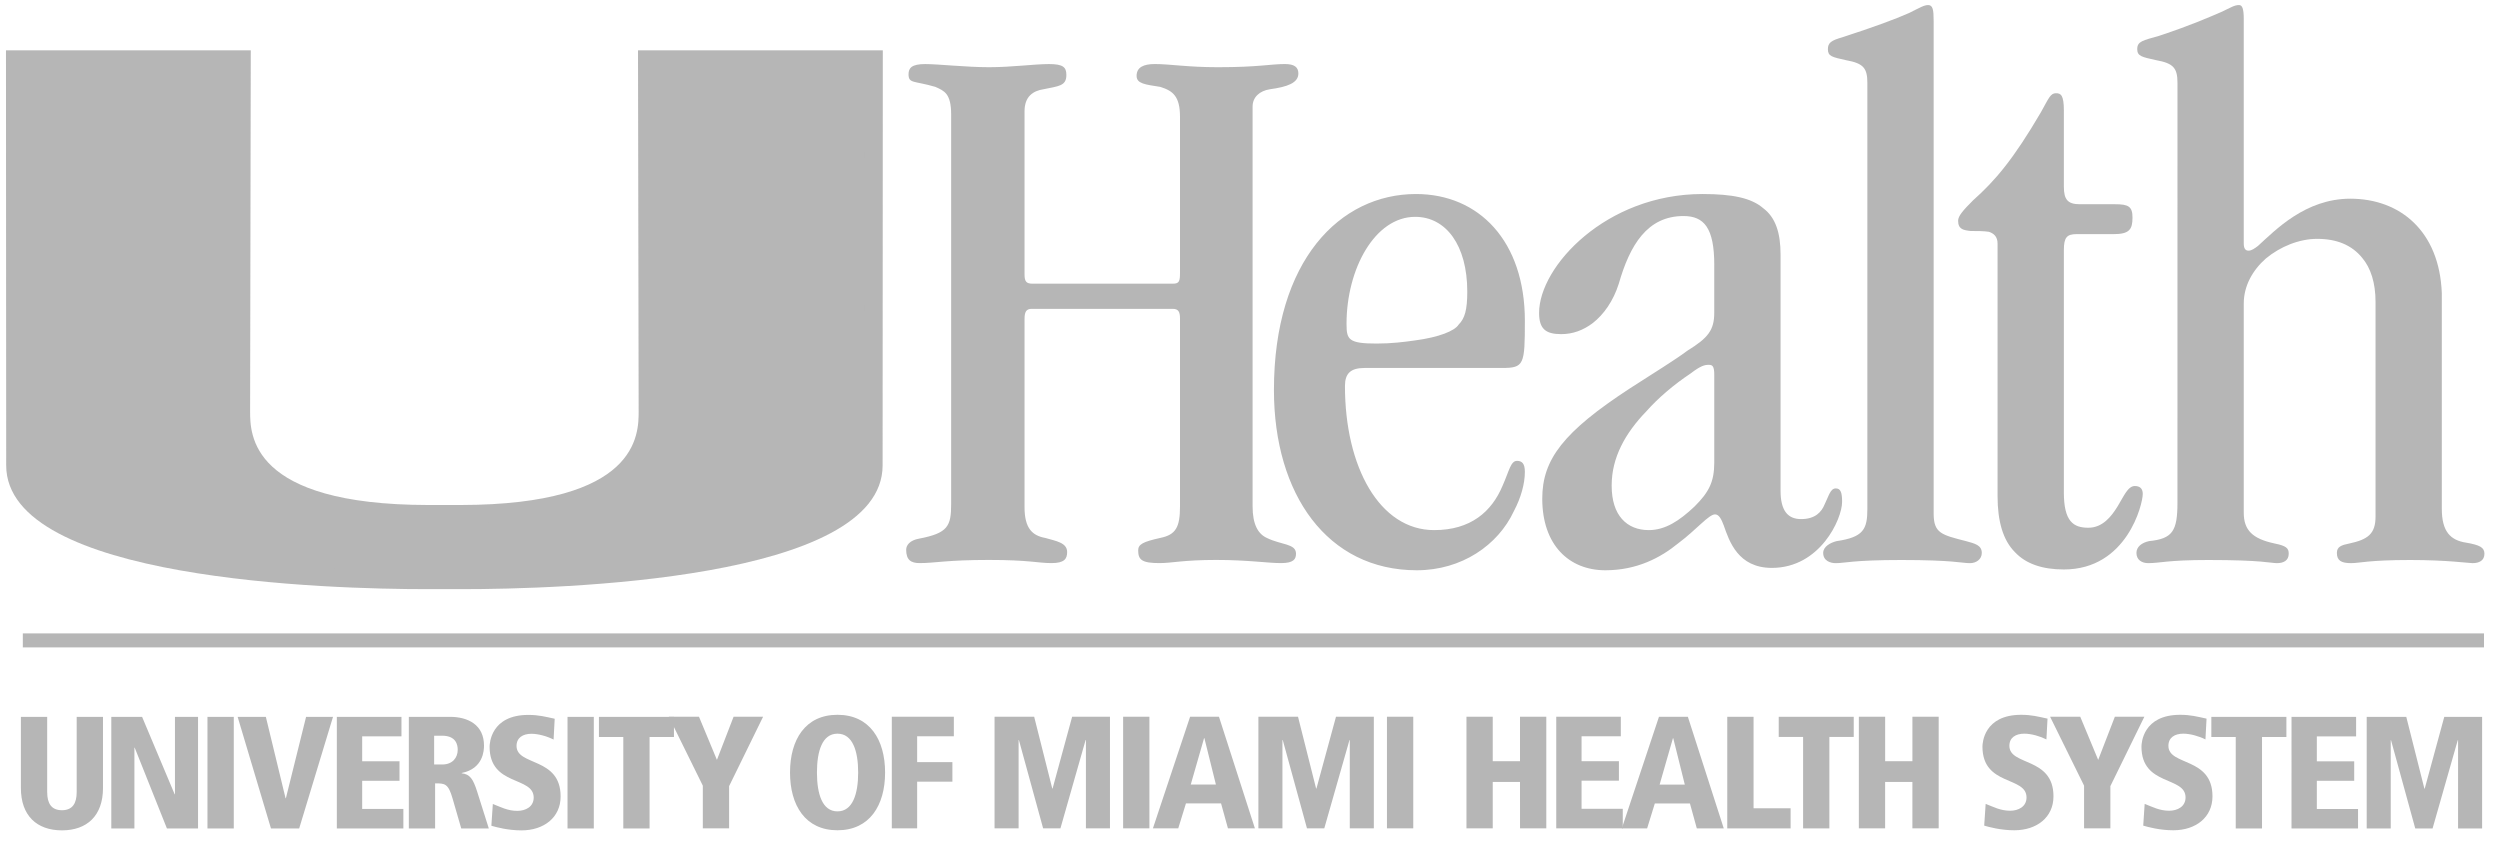 <svg xmlns="http://www.w3.org/2000/svg" width="113" height="38" viewBox="0 0 113 38" fill="none"><g opacity="0.6" clip-path="url(#clip0_5782_27065)"><path fill-rule="evenodd" clip-rule="evenodd" d="M46.63 13.96C46.381 13.96 46.309 14.103 46.309 14.422V22.926C46.309 23.887 46.666 24.207 47.237 24.313C47.736 24.456 48.235 24.527 48.235 24.954C48.235 25.274 48.093 25.452 47.522 25.452C46.916 25.452 46.523 25.309 44.704 25.309C42.778 25.309 42.279 25.452 41.566 25.452C41.173 25.452 40.959 25.309 40.959 24.847C40.959 24.634 41.138 24.421 41.53 24.349C42.85 24.1 42.992 23.78 42.992 22.783V5.173C42.992 4.212 42.671 4.105 42.279 3.927C41.316 3.643 41.066 3.785 41.066 3.358C41.066 3.074 41.209 2.896 41.815 2.896C42.422 2.896 43.671 3.038 44.704 3.038C45.739 3.038 46.738 2.896 47.415 2.896C48.057 2.896 48.2 3.038 48.2 3.393C48.2 3.892 47.843 3.892 47.166 4.034C46.702 4.105 46.309 4.354 46.309 5.03V12.395C46.309 12.715 46.381 12.822 46.666 12.822H53.014C53.3 12.822 53.336 12.715 53.336 12.324V5.279C53.336 4.354 53.015 4.104 52.444 3.927C51.766 3.82 51.374 3.785 51.374 3.429C51.374 3.038 51.695 2.895 52.195 2.895C52.908 2.895 53.657 3.038 55.048 3.038C56.903 3.038 57.402 2.895 58.08 2.895C58.507 2.895 58.686 3.038 58.686 3.322C58.686 3.749 58.187 3.927 57.402 4.034C56.938 4.104 56.617 4.389 56.617 4.817V22.89C56.617 23.708 56.867 24.135 57.259 24.313C57.901 24.634 58.579 24.563 58.579 25.025C58.579 25.274 58.472 25.452 57.901 25.452C57.295 25.452 56.403 25.309 54.976 25.309C53.478 25.309 52.979 25.452 52.408 25.452C51.624 25.452 51.446 25.309 51.446 24.882C51.446 24.598 51.66 24.491 52.444 24.314C53.157 24.171 53.336 23.815 53.336 22.89V14.387C53.336 14.103 53.264 13.96 53.015 13.96H46.63Z" fill="#858585"></path><path fill-rule="evenodd" clip-rule="evenodd" d="M60.864 14.675C60.864 15.351 60.971 15.529 62.219 15.529C62.897 15.529 63.467 15.458 63.967 15.386C65.037 15.244 65.749 14.96 65.928 14.675C66.213 14.391 66.321 13.999 66.321 13.181C66.321 11.082 65.357 9.801 63.967 9.801C62.147 9.801 60.863 12.149 60.863 14.639L60.864 14.675ZM61.684 16.632C61.042 16.632 60.792 16.881 60.792 17.45C60.792 21.115 62.361 23.961 64.823 23.961C66.463 23.961 67.426 23.143 67.926 21.933C68.211 21.293 68.282 20.831 68.567 20.831C68.782 20.831 68.924 20.937 68.924 21.328C68.924 21.862 68.746 22.503 68.425 23.108C67.712 24.637 66.071 25.776 64.038 25.776C60.008 25.776 57.582 22.36 57.582 17.628C57.582 11.758 60.578 8.77 64.002 8.77C66.855 8.77 68.924 10.904 68.924 14.498C68.924 16.49 68.889 16.632 67.89 16.632H61.684ZM72.848 21.969C72.848 23.286 73.526 23.961 74.525 23.961C75.273 23.961 75.916 23.534 76.593 22.894C77.236 22.253 77.485 21.791 77.485 20.901V16.953C77.485 16.561 77.414 16.49 77.236 16.49C77.057 16.49 76.879 16.525 76.415 16.881C75.666 17.379 74.953 17.984 74.417 18.589C73.455 19.585 72.848 20.688 72.848 21.933V21.969ZM77.485 11.971C77.485 10.299 77.021 9.765 76.094 9.765C74.453 9.765 73.668 11.082 73.169 12.825C72.92 13.608 72.491 14.213 71.992 14.604C71.564 14.924 71.1 15.103 70.565 15.103C69.852 15.103 69.567 14.853 69.567 14.142C69.567 12.042 72.599 8.77 76.95 8.77C78.305 8.77 79.161 8.947 79.696 9.41C80.267 9.836 80.481 10.548 80.481 11.508V22.183C80.481 23.072 80.802 23.463 81.408 23.463C82.051 23.463 82.335 23.143 82.478 22.787C82.657 22.431 82.728 22.076 82.977 22.076C83.192 22.076 83.263 22.253 83.263 22.681C83.263 23.464 82.264 25.669 80.088 25.669C78.555 25.669 78.163 24.46 77.913 23.748C77.806 23.464 77.698 23.25 77.52 23.25C77.236 23.25 76.7 23.925 75.844 24.566C75.06 25.206 73.99 25.776 72.563 25.776C70.922 25.776 69.71 24.637 69.71 22.538C69.71 20.759 70.673 19.514 73.668 17.557C74.881 16.774 75.702 16.276 76.273 15.849C77.199 15.28 77.484 14.924 77.484 14.142V11.971H77.485Z" fill="#858585"></path><path fill-rule="evenodd" clip-rule="evenodd" d="M84.405 3.752C84.405 3.076 84.227 2.863 83.442 2.721C82.8 2.578 82.621 2.543 82.621 2.222C82.621 1.938 82.765 1.831 83.264 1.688C84.69 1.226 85.654 0.87 86.295 0.586C86.795 0.336 86.973 0.229 87.151 0.229C87.365 0.229 87.401 0.443 87.401 0.941V23.214C87.401 24.103 87.758 24.174 88.863 24.459C89.256 24.566 89.577 24.637 89.577 24.993C89.577 25.277 89.327 25.455 89.042 25.455C88.685 25.455 88.293 25.312 85.938 25.312C83.763 25.312 83.371 25.455 82.978 25.455C82.729 25.455 82.408 25.348 82.408 24.992C82.408 24.708 82.729 24.53 83.014 24.459C84.227 24.281 84.405 23.925 84.405 23V3.752M93.286 22.253C93.286 23.569 93.714 23.854 94.392 23.854C95.034 23.854 95.426 23.355 95.712 22.894C95.997 22.431 96.176 21.968 96.496 21.968C96.711 21.968 96.853 22.075 96.853 22.324C96.853 22.787 96.14 25.74 93.287 25.74C92.323 25.74 91.574 25.491 91.075 24.957C90.54 24.423 90.29 23.569 90.29 22.431V11.01C90.29 10.69 90.112 10.547 89.898 10.477C89.684 10.441 89.328 10.441 89.077 10.441C88.756 10.405 88.507 10.369 88.507 9.978C88.507 9.765 88.721 9.516 89.185 9.053C90.183 8.164 91.003 7.203 92.252 5.069C92.609 4.428 92.68 4.214 92.93 4.214C93.143 4.214 93.287 4.286 93.287 4.997V8.448C93.287 9.017 93.465 9.231 94 9.231H95.605C96.211 9.231 96.389 9.338 96.389 9.836C96.389 10.369 96.247 10.583 95.533 10.583H93.857C93.429 10.583 93.287 10.726 93.287 11.294V22.253" fill="#858585"></path><path fill-rule="evenodd" clip-rule="evenodd" d="M98.422 3.751C98.422 3.076 98.243 2.862 97.458 2.72C96.817 2.577 96.603 2.542 96.603 2.221C96.603 1.866 96.852 1.83 97.601 1.617C99.099 1.119 99.884 0.763 100.383 0.55C100.847 0.336 100.989 0.229 101.203 0.229C101.346 0.229 101.418 0.372 101.418 0.87V11.01C101.418 11.223 101.489 11.33 101.632 11.33C101.775 11.33 101.917 11.223 102.059 11.117C102.844 10.405 104.199 8.981 106.233 8.981C108.48 8.981 110.263 10.44 110.37 13.251V23C110.37 24.031 110.763 24.423 111.476 24.529C112.083 24.636 112.296 24.743 112.296 25.028C112.296 25.347 112.047 25.454 111.761 25.454C111.582 25.454 110.619 25.312 108.943 25.312C107.054 25.312 106.661 25.454 106.268 25.454C105.841 25.454 105.627 25.348 105.627 24.992C105.627 24.707 105.841 24.636 106.197 24.565C107.017 24.387 107.374 24.138 107.374 23.355V13.642C107.374 12.789 107.16 12.112 106.767 11.65C106.304 11.081 105.627 10.796 104.735 10.796C103.914 10.796 103.058 11.152 102.416 11.685C101.81 12.219 101.418 12.931 101.418 13.713V23.177C101.418 23.96 101.81 24.352 102.809 24.565C103.344 24.672 103.45 24.779 103.45 25.028C103.45 25.348 103.201 25.454 102.916 25.454C102.63 25.454 102.273 25.312 99.812 25.312C97.958 25.312 97.637 25.454 97.102 25.454C96.817 25.454 96.567 25.312 96.567 24.992C96.567 24.707 96.817 24.529 97.138 24.458C98.207 24.352 98.421 23.996 98.421 22.715L98.422 3.751ZM0.945 32.401H2.133V35.805C2.133 36.311 2.321 36.622 2.8 36.622C3.278 36.622 3.466 36.311 3.466 35.805V32.401H4.655V35.617C4.655 36.868 3.937 37.532 2.8 37.532C1.663 37.532 0.944 36.868 0.944 35.617V32.401M5.031 32.401H6.422L7.894 35.9H7.908V32.401H8.951V37.446H7.545L6.089 33.796H6.075V37.446H5.031V32.401ZM9.378 37.446H10.567V32.401H9.378V37.446ZM10.741 32.401H12.016L12.907 36.08H12.922L13.835 32.401H15.052L13.523 37.446H12.248L10.741 32.401ZM15.225 32.401H18.146V33.283H16.37V34.41H18.058V35.292H16.37V36.564H18.232V37.446H15.225V32.401ZM19.623 34.555H19.993C20.45 34.555 20.689 34.251 20.689 33.89C20.689 33.68 20.624 33.254 19.985 33.254H19.623V34.555ZM18.479 32.401H20.334C21.167 32.401 21.877 32.77 21.877 33.702C21.877 33.912 21.848 34.743 20.87 34.938V34.953C21.239 34.996 21.384 35.198 21.573 35.798L22.094 37.446H20.848L20.457 36.095C20.262 35.408 20.102 35.408 19.667 35.408V37.446H18.479V32.401ZM25.021 33.428C24.739 33.283 24.34 33.167 24.021 33.167C23.637 33.167 23.348 33.341 23.348 33.716C23.348 34.634 25.34 34.208 25.34 36C25.34 36.954 24.579 37.533 23.572 37.533C22.956 37.533 22.428 37.388 22.21 37.324L22.276 36.34C22.631 36.477 22.942 36.651 23.384 36.651C23.761 36.651 24.123 36.463 24.123 36.051C24.123 35.075 22.13 35.552 22.13 33.753C22.13 33.601 22.188 32.314 23.884 32.314C24.348 32.314 24.637 32.394 25.072 32.487L25.022 33.427M25.652 37.446H26.84V32.401H25.652V37.446ZM28.173 33.312H27.072V32.401H30.463V33.312H29.361V37.446H28.173V33.312Z" fill="#858585"></path><path fill-rule="evenodd" clip-rule="evenodd" d="M31.767 35.511L30.231 32.396H31.594L32.405 34.347L33.158 32.396H34.492L32.956 35.533V37.441H31.767V35.511ZM37.854 36.674C38.542 36.674 38.789 35.887 38.789 34.918C38.789 33.95 38.542 33.162 37.854 33.162C37.166 33.162 36.926 33.95 36.926 34.918C36.926 35.887 37.166 36.674 37.854 36.674ZM37.854 32.309C39.31 32.309 40.006 33.436 40.006 34.918C40.006 36.4 39.31 37.528 37.854 37.528C36.398 37.528 35.709 36.4 35.709 34.918C35.709 33.436 36.397 32.309 37.854 32.309ZM40.31 32.396H43.114V33.278H41.455V34.448H43.048V35.33H41.455V37.441H40.31V32.396ZM49.084 33.451H49.069L47.932 37.44H47.149L46.055 33.451H46.041V37.44H44.954V32.396H46.744L47.562 35.642H47.577L48.461 32.396H50.171V37.441H49.084V33.452M50.765 37.441H51.953V32.396H50.765V37.441ZM54.438 33.364H54.424L53.822 35.461H54.959L54.438 33.364ZM55.192 36.313H53.605L53.257 37.44H52.112L53.793 32.396H55.097L56.721 37.441H55.503L55.192 36.314L55.192 36.313ZM61.01 33.451H60.996L59.858 37.44H59.075L57.981 33.451H57.966V37.44H56.88V32.396H58.67L59.488 35.642H59.503L60.387 32.396H62.097V37.441H61.01V33.452M62.691 37.441H63.879V32.396H62.691V37.441ZM68.704 35.344H67.472V37.441H66.284V32.396H67.472V34.405H68.704V32.396H69.893V37.441H68.705L68.704 35.344ZM70.342 32.396H73.261V33.278H71.487V34.405H73.175V35.286H71.487V36.559H73.349V37.441H70.342V32.396Z" fill="#858585"></path><path fill-rule="evenodd" clip-rule="evenodd" d="M75.632 33.367H75.617L75.015 35.463H76.153L75.631 33.367H75.632ZM76.385 36.316H74.798L74.45 37.443H73.306L74.986 32.398H76.291L77.914 37.443H76.696L76.385 36.316L76.385 36.316ZM78.073 32.398H79.261V36.533H80.935V37.443H78.072V32.398M81.5 33.309H80.398V32.398H83.789V33.309H82.688V37.443H81.5V33.309Z" fill="#858585"></path><path fill-rule="evenodd" clip-rule="evenodd" d="M86.44 35.344H85.208V37.441H84.02V32.396H85.209V34.405H86.441V32.396H87.628V37.441H86.44V35.344ZM92.498 33.422C92.215 33.278 91.817 33.162 91.498 33.162C91.114 33.162 90.824 33.335 90.824 33.711C90.824 34.629 92.817 34.203 92.817 35.995C92.817 36.949 92.056 37.528 91.048 37.528C90.433 37.528 89.904 37.383 89.686 37.318L89.752 36.335C90.107 36.472 90.418 36.645 90.86 36.645C91.237 36.645 91.599 36.457 91.599 36.045C91.599 35.07 89.607 35.547 89.607 33.747C89.607 33.596 89.665 32.309 91.36 32.309C91.824 32.309 92.114 32.389 92.548 32.482L92.498 33.422M94.2 35.511L92.664 32.396H94.027L94.838 34.347L95.592 32.396H96.925L95.389 35.533V37.441H94.2V35.511ZM99.686 33.422C99.403 33.278 99.004 33.162 98.685 33.162C98.301 33.162 98.012 33.335 98.012 33.711C98.012 34.629 100.004 34.203 100.004 35.995C100.004 36.949 99.243 37.528 98.236 37.528C97.62 37.528 97.091 37.383 96.874 37.318L96.939 36.335C97.294 36.472 97.606 36.645 98.047 36.645C98.425 36.645 98.787 36.457 98.787 36.045C98.787 35.07 96.794 35.547 96.794 33.747C96.794 33.596 96.852 32.309 98.547 32.309C99.011 32.309 99.301 32.389 99.736 32.482L99.686 33.422Z" fill="#858585"></path><path fill-rule="evenodd" clip-rule="evenodd" d="M101.055 33.313H99.953V32.403H103.345V33.313H102.243V37.448H101.055V33.313ZM103.577 32.403H106.496V33.284H104.721V34.411H106.41V35.293H104.721V36.566H106.583V37.448H103.576L103.577 32.403ZM111.105 33.458H111.09L109.952 37.447H109.17L108.075 33.458H108.061V37.447H106.975V32.403H108.764L109.583 35.648H109.597L110.481 32.403H112.191V37.448H111.105V33.459M1.031 29.263H112.277V28.629H1.031V29.263Z" fill="#858585"></path><path fill-rule="evenodd" clip-rule="evenodd" d="M28.838 2.275L28.867 18.588C28.867 19.633 28.867 22.812 20.84 22.826L20.087 22.827L19.333 22.826C11.305 22.812 11.305 19.633 11.305 18.587L11.335 2.275H0.27L0.28 21.036C0.28 26.226 14.865 26.63 19.336 26.63H20.838C25.308 26.63 39.894 26.226 39.894 21.036L39.903 2.275H28.838Z" fill="#858585"></path><path fill-rule="evenodd" clip-rule="evenodd" d="M29.692 18.585L29.694 3.068H39.08L39.069 21.034C39.069 24.439 29.699 25.805 20.838 25.805C20.838 25.375 20.841 24.321 20.841 23.643C25.276 23.637 29.692 22.702 29.692 18.585Z" fill="#858585"></path><path fill-rule="evenodd" clip-rule="evenodd" d="M10.482 18.585L10.479 3.068H1.093L1.104 21.034C1.104 24.439 10.476 25.805 19.336 25.805C19.336 25.375 19.332 24.321 19.332 23.643C14.898 23.637 10.482 22.702 10.482 18.585Z" fill="#858585"></path></g><defs><clipPath id="clip0_5782_27065"><rect width="112.211" height="37.902" fill="white" transform="translate(0.27 0.099)"></rect></clipPath></defs></svg>